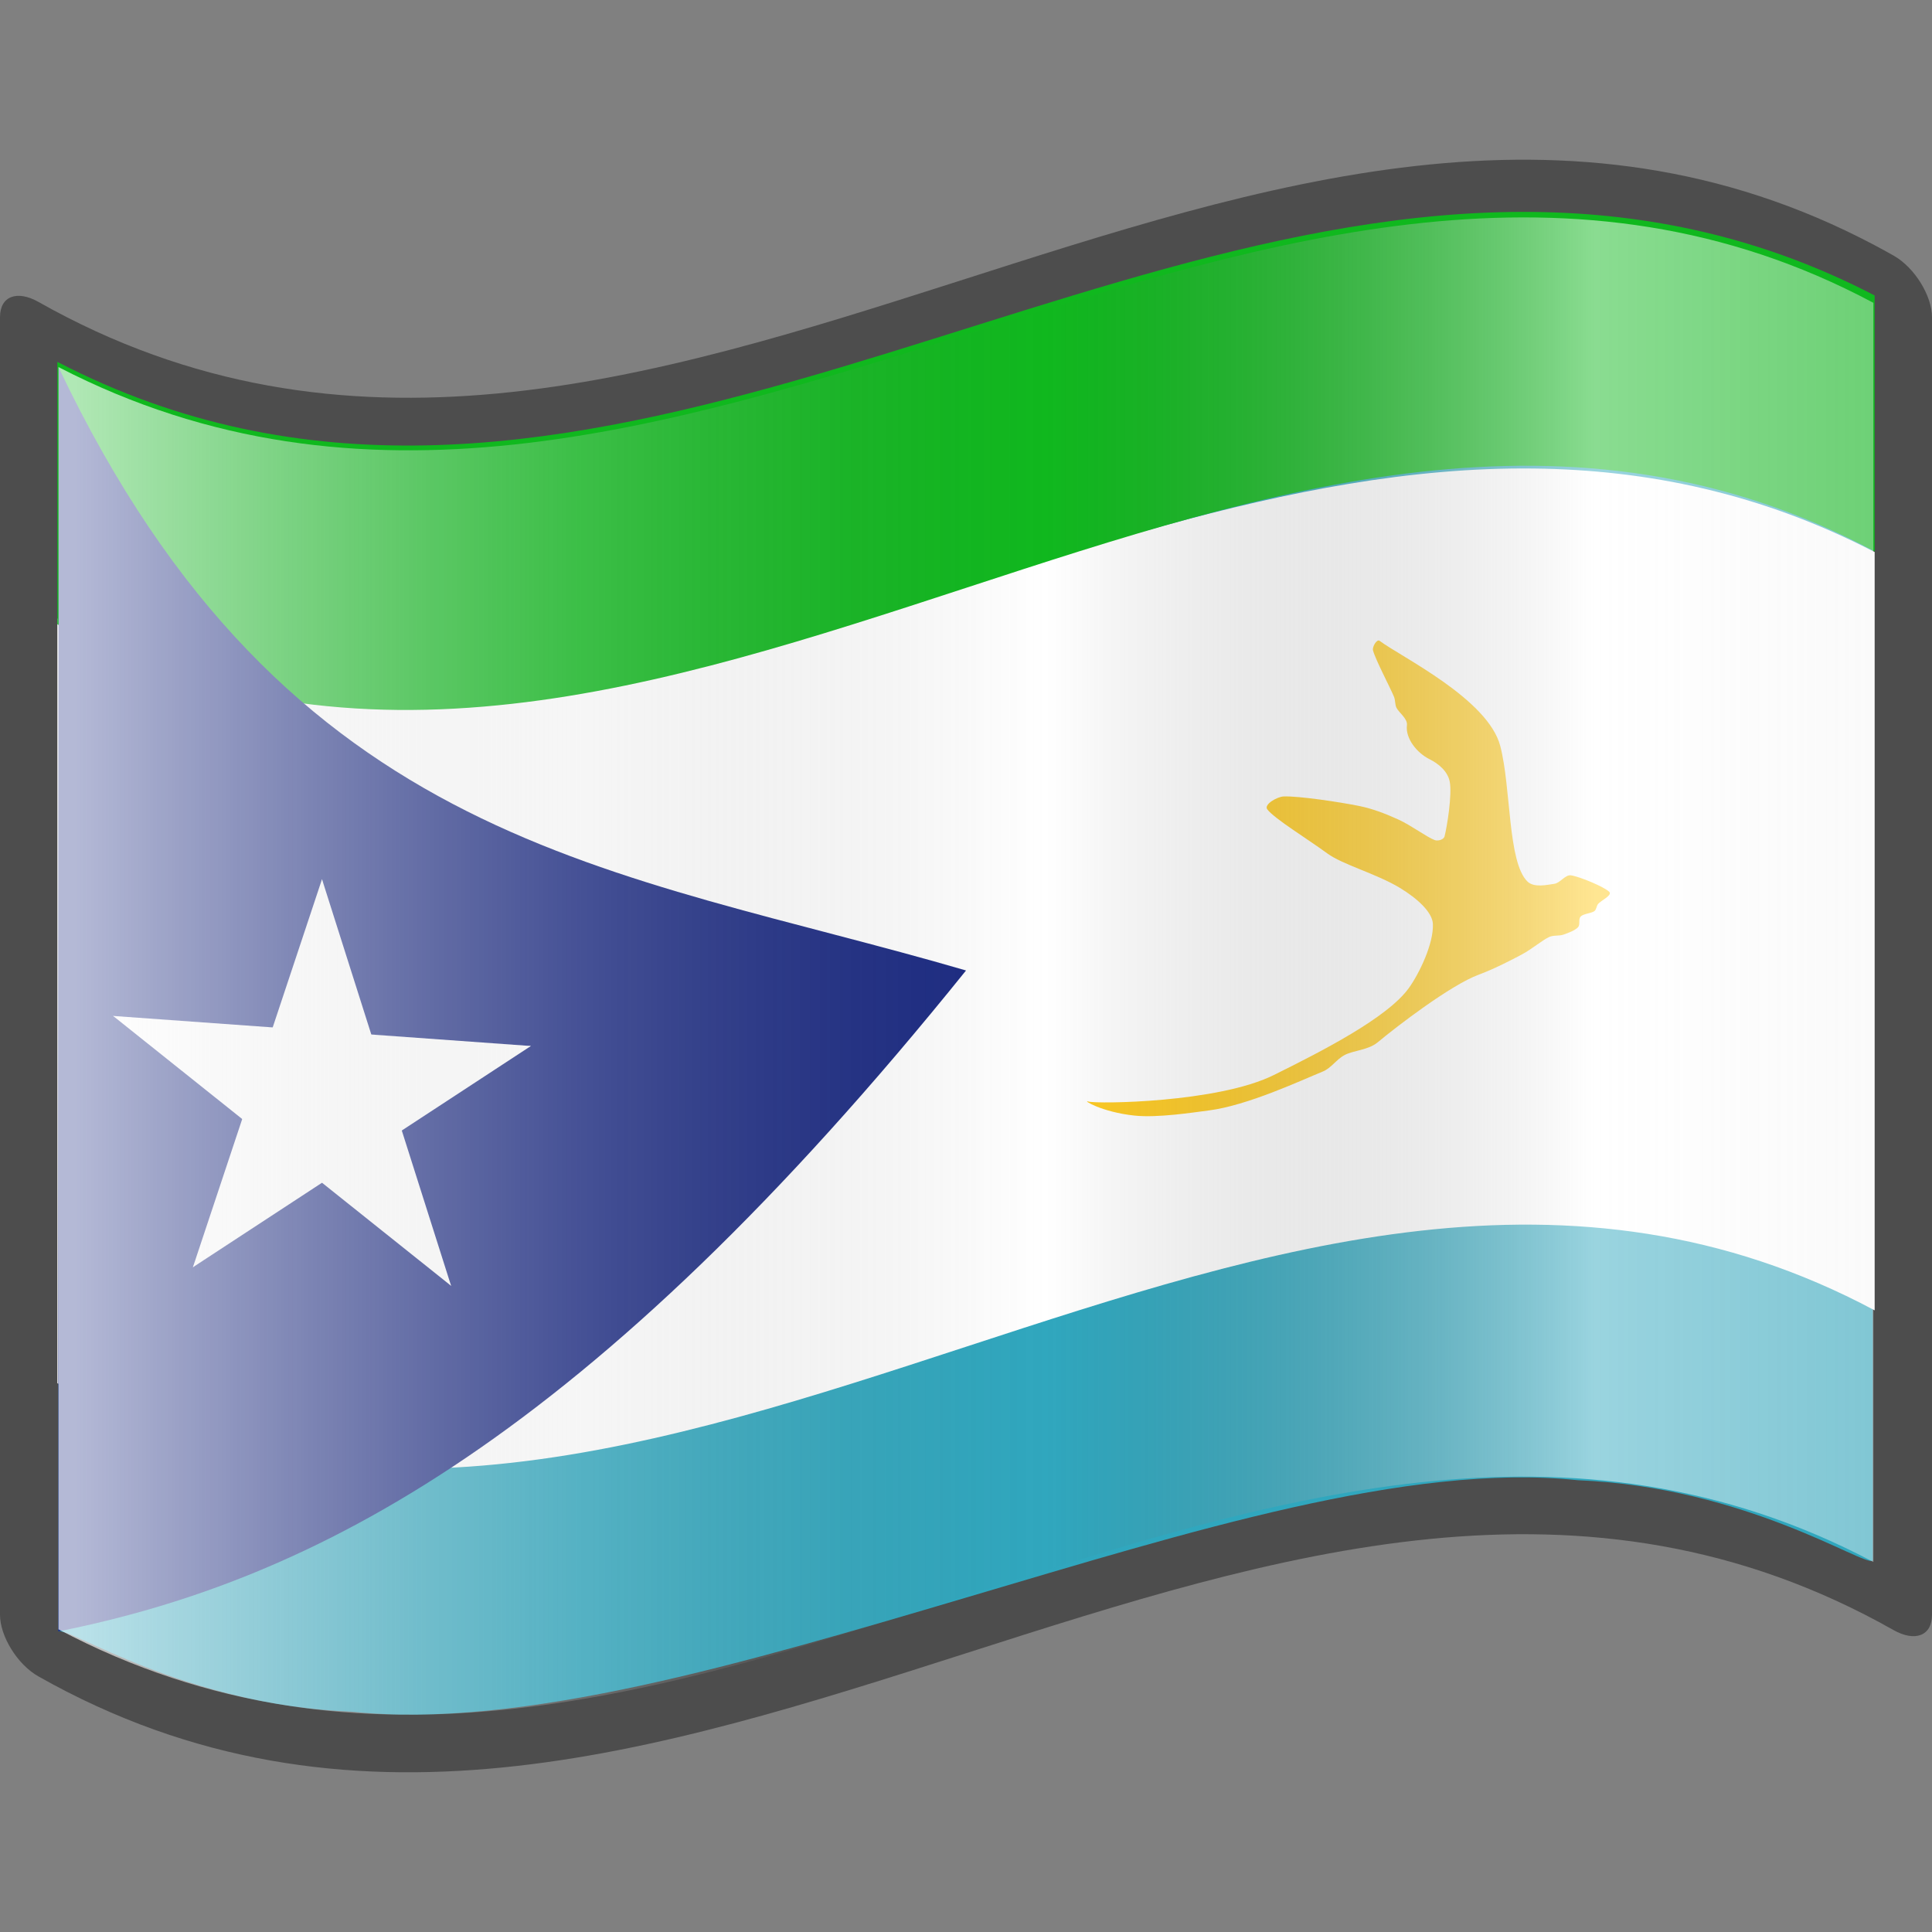 <?xml version="1.0" encoding="UTF-8" standalone="no"?>
<!DOCTYPE svg PUBLIC "-//W3C//DTD SVG 1.1//EN" "http://www.w3.org/Graphics/SVG/1.1/DTD/svg11.dtd">
<svg width="100%" height="100%" viewBox="0 0 48 48" version="1.1" xmlns="http://www.w3.org/2000/svg" xmlns:xlink="http://www.w3.org/1999/xlink" xml:space="preserve" xmlns:serif="http://www.serif.com/" style="fill-rule:evenodd;clip-rule:evenodd;stroke-linejoin:round;stroke-miterlimit:2;">
    <rect x="0" y="0" width="48" height="48" fill="#808080" stroke="none"/>
    <g transform="matrix(1,0,0,1,-48,-912)">
        <g id="IDE-icon" serif:id="IDE icon" transform="matrix(0.25,0,0,0.25,48,912)">
            <path id="polyline3432" d="M0,192L0,0L192,0L192,192" style="fill:none;fill-rule:nonzero;"/>
            <path id="path3434" d="M186.27,24.354C125.454,-7.822 64.638,64.387 3.821,30.004C1.711,28.813 0,29.41 0,31.522L0,160.478C0,162.586 1.711,165.412 3.821,166.601C65.274,201.345 126.727,127.253 188.179,161.996C190.289,163.187 192,162.591 192,160.478L192,31.522C192,29.414 190.289,26.589 188.179,25.398C187.543,25.039 186.907,24.691 186.27,24.354Z" style="fill:rgb(77,77,77);fill-rule:nonzero;"/>
            <g id="path3436" transform="matrix(0.978,0,0,0.974,2.076,2.506)">
                <path d="M186.27,28.175C186.27,29.566 175.102,20.521 158.289,19.885C141.476,18.121 119.022,24.764 96.449,31.455C73.877,38.129 51.188,44.873 33.908,43.124C16.628,42.485 4.757,34.619 3.821,35.089L3.821,163.902C4.747,163.3 16.502,171.392 33.67,172.077C50.837,173.876 73.419,167.15 96,160.446C118.582,153.749 141.027,146.642 158.194,148.456C175.362,149.156 187.253,157.266 188.179,156.665L188.179,29.22C187.224,28.678 186.27,28.175 186.27,28.175Z" style="fill:rgb(48,167,190);fill-rule:nonzero;"/>
            </g>
            <g id="path9002" transform="matrix(4,0,0,4,-192,-3648)">
                <path d="M94.575,938.249L94.575,938.249L94.575,925.715C91.754,924.251 88.921,923.672 86.1,923.64C73.876,923.501 61.649,933.708 49.425,927.365L49.425,939.845L49.425,939.845L49.425,946.365C64.47,954.4 79.53,936.519 94.575,944.555L94.575,938.249Z" style="fill:white;fill-rule:nonzero;"/>
            </g>
            <g id="path60" transform="matrix(4,0,0,4,0,-25.497)">
                <path d="M38.1,11.64C25.876,11.501 13.649,21.708 1.425,15.365L1.425,21.884C16.47,29.92 31.53,12.039 46.575,20.075L46.575,13.715C43.754,12.251 40.921,11.672 38.1,11.64Z" style="fill:rgb(16,184,30);fill-rule:nonzero;"/>
            </g>
            <g id="path44106" transform="matrix(4.008,0,0,4.133,-0.197,-2.627)">
                <path d="M1.505,9.474C7.175,21.046 15.324,21.515 24.002,23.971C14.651,35.235 7.827,38.635 1.493,39.864L1.505,9.474Z" style="fill:rgb(28,43,131);"/>
            </g>
            <g transform="matrix(3.961,-0.557,-1.11022e-16,4.039,-602.253,-3590.87)">
                <path d="M184.251,934.055C184.634,934.094 185.662,934.388 186.141,934.549C186.486,934.664 186.812,934.835 187.127,935.018C187.444,935.202 187.849,935.556 188.043,935.652C188.119,935.69 188.267,935.675 188.289,935.593C188.352,935.362 188.481,934.592 188.419,934.267C188.368,934.005 188.14,933.786 187.914,933.645C187.595,933.446 187.304,933.05 187.345,932.729C187.366,932.569 187.134,932.383 187.08,932.259C187.043,932.175 187.055,932.075 187.022,931.989C186.924,931.741 186.554,931.007 186.493,930.768C186.471,930.682 186.59,930.498 186.658,930.557C187.19,931.023 189.379,932.363 189.686,933.562C189.962,934.637 189.87,936.442 190.367,936.99C190.534,937.174 190.862,937.141 191.044,937.141C191.191,937.141 191.318,936.95 191.459,936.99C191.689,937.055 192.308,937.397 192.422,937.53C192.505,937.627 192.203,937.718 192.14,937.789C192.098,937.836 192.101,937.922 192.046,937.953C191.974,937.994 191.774,937.978 191.706,938.035C191.637,938.092 191.702,938.234 191.635,938.294C191.563,938.358 191.393,938.399 191.271,938.423C191.152,938.446 191.023,938.396 190.907,938.434C190.735,938.491 190.47,938.673 190.238,938.763C189.945,938.877 189.52,939.031 189.146,939.115C188.446,939.273 187.105,940.094 186.611,940.43C186.374,940.591 186.006,940.542 185.777,940.63C185.58,940.705 185.441,940.905 185.237,940.958C184.67,941.107 183.346,941.534 182.373,941.522C181.971,941.517 181.088,941.531 180.508,941.391C179.673,941.188 179.191,940.816 179.349,940.885C179.561,940.978 182.601,941.365 184.004,940.876C185.196,940.461 186.864,939.859 187.397,939.197C187.653,938.881 188.018,938.196 187.996,937.707C187.983,937.417 187.603,937.025 187.171,936.709C186.573,936.272 185.736,935.942 185.343,935.605C184.843,935.176 184.023,934.574 183.841,934.316C183.747,934.183 184.09,934.039 184.251,934.055Z" style="fill:rgb(255,203,33);"/>
            </g>
            <g id="g12049" transform="matrix(116.104,8.352,0,116.104,32,109.202)">
                <g id="polygon12051" transform="matrix(0.951,0.309,-0.309,0.951,0,-0.188)">
                    <path d="M0,0L0,0.188L0.094,0.188L0,0Z" style="fill:white;fill-rule:nonzero;"/>
                </g>
                <g id="use12053" transform="matrix(-0.951,0.309,0.309,0.951,0,-0.188)">
                    <path d="M0,0L0,0.188L0.094,0.188L0,0Z" style="fill:white;fill-rule:nonzero;"/>
                </g>
            </g>
            <g id="use12055" transform="matrix(35.878,113.003,-110.422,27.935,32,109.202)">
                <g id="polygon12190" transform="matrix(0.951,0.309,-0.309,0.951,0,-0.188)">
                    <path d="M0,0L0,0.188L0.094,0.188L0,0Z" style="fill:white;fill-rule:nonzero;"/>
                </g>
                <g id="use12192" transform="matrix(-0.951,0.309,0.309,0.951,0,-0.188)">
                    <path d="M0,0L0,0.188L0.094,0.188L0,0Z" style="fill:white;fill-rule:nonzero;"/>
                </g>
            </g>
            <g id="use12057" transform="matrix(35.878,-107.841,110.422,43.822,32,109.202)">
                <g id="polygon12184" transform="matrix(0.951,0.309,-0.309,0.951,0,-0.188)">
                    <path d="M0,0L0,0.188L0.094,0.188L0,0Z" style="fill:white;fill-rule:nonzero;"/>
                </g>
                <g id="use12186" transform="matrix(-0.951,0.309,0.309,0.951,0,-0.188)">
                    <path d="M0,0L0,0.188L0.094,0.188L0,0Z" style="fill:white;fill-rule:nonzero;"/>
                </g>
            </g>
            <g id="use12059" transform="matrix(-93.93,61.487,-68.244,-98.84,32,109.202)">
                <g id="polygon12178" transform="matrix(0.951,0.309,-0.309,0.951,0,-0.188)">
                    <path d="M0,0L0,0.188L0.094,0.188L0,0Z" style="fill:white;fill-rule:nonzero;"/>
                </g>
                <g id="use12180" transform="matrix(-0.951,0.309,0.309,0.951,0,-0.188)">
                    <path d="M0,0L0,0.188L0.094,0.188L0,0Z" style="fill:white;fill-rule:nonzero;"/>
                </g>
            </g>
            <g id="use12061" transform="matrix(-93.93,-75.001,68.244,-89.021,32,109.202)">
                <g id="polygon12172" transform="matrix(0.951,0.309,-0.309,0.951,0,-0.188)">
                    <path d="M0,0L0,0.188L0.094,0.188L0,0Z" style="fill:white;fill-rule:nonzero;"/>
                </g>
                <g id="use12174" transform="matrix(-0.951,0.309,0.309,0.951,0,-0.188)">
                    <path d="M0,0L0,0.188L0.094,0.188L0,0Z" style="fill:white;fill-rule:nonzero;"/>
                </g>
            </g>
            <g id="path3450" transform="matrix(0.999,0,0,1,0.09,0.008)">
                <path d="M186.27,155.22C126.09,123.381 65.91,193.753 5.73,161.914L5.73,36.473C65.986,67.622 127.009,-1.523 186.27,30.086L186.27,155.22Z" style="fill:url(#_Linear1);fill-rule:nonzero;"/>
            </g>
        </g>
    </g>
    <defs>
        <linearGradient id="_Linear1" x1="0" y1="0" x2="1" y2="0" gradientUnits="userSpaceOnUse" gradientTransform="matrix(213.915,0,-0,213.915,5.73,96)"><stop offset="0" style="stop-color:white;stop-opacity:0.67"/><stop offset="0.24" style="stop-color:rgb(215,215,215);stop-opacity:0.22"/><stop offset="0.46" style="stop-color:rgb(77,77,77);stop-opacity:0"/><stop offset="0.72" style="stop-color:white;stop-opacity:0.51"/><stop offset="0.87" style="stop-color:rgb(242,242,242);stop-opacity:0.4"/><stop offset="1" style="stop-color:white;stop-opacity:0.62"/></linearGradient>
    </defs>
</svg>
